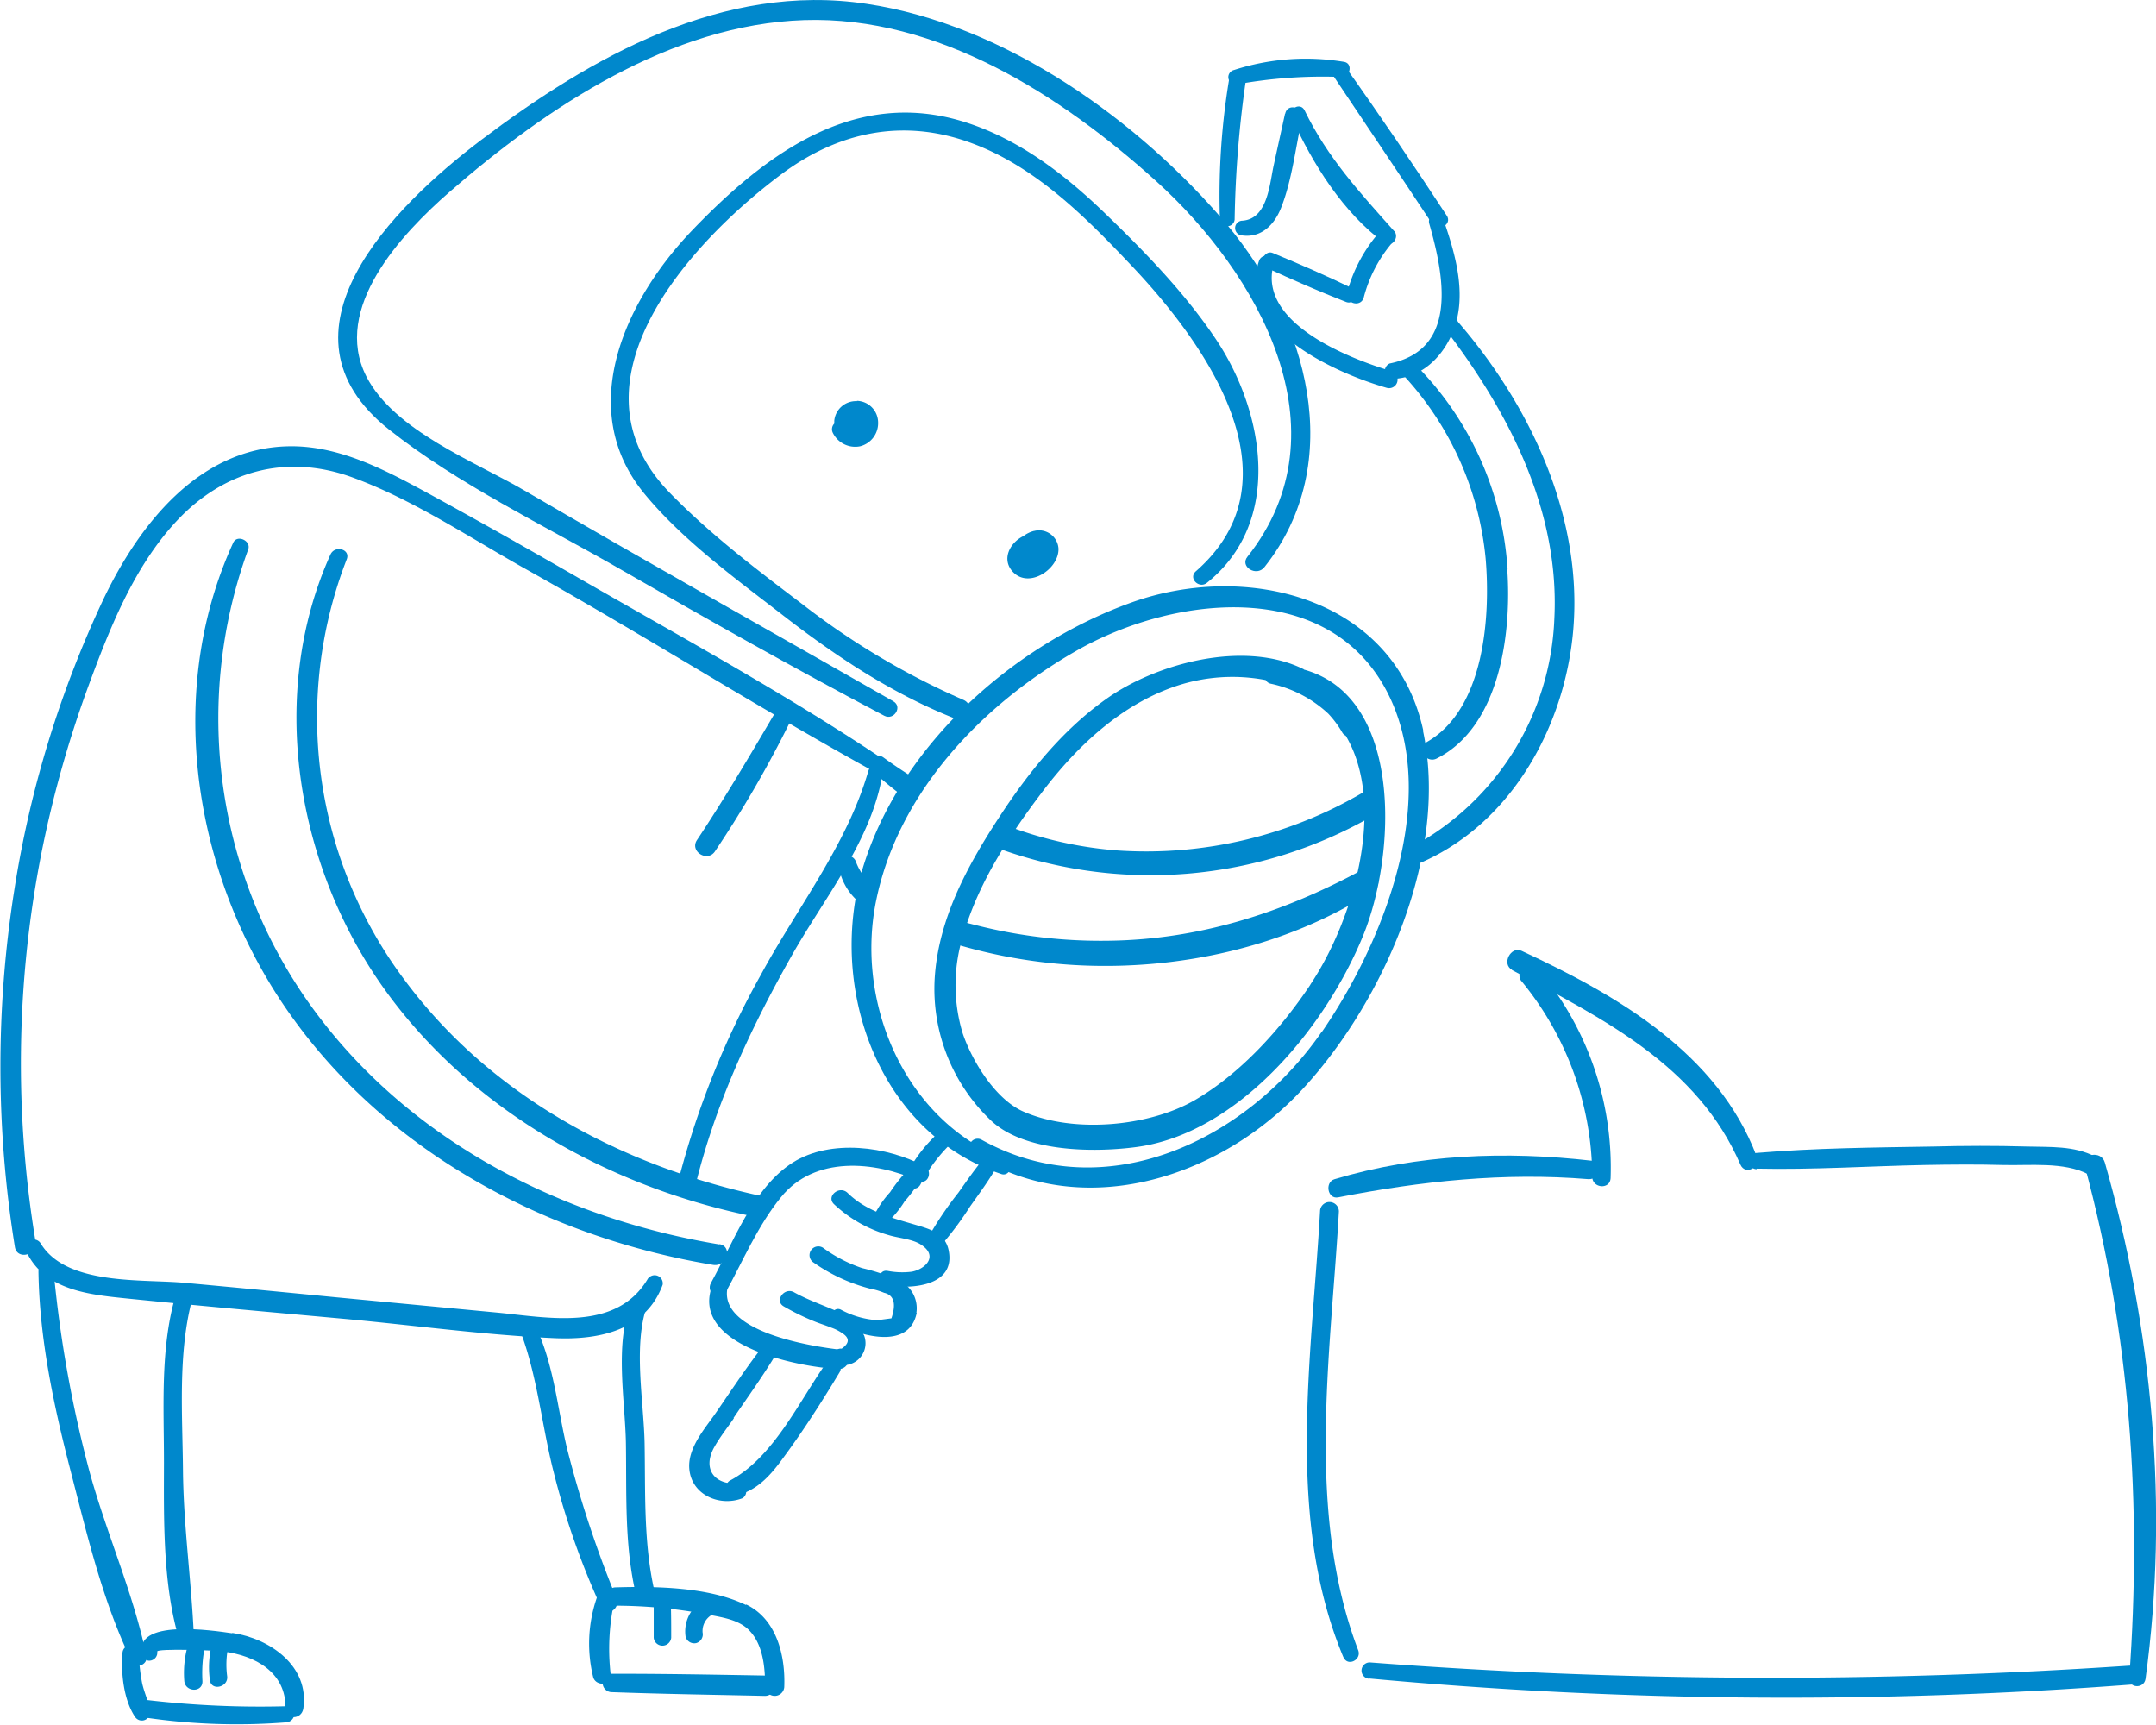 <svg xmlns="http://www.w3.org/2000/svg" viewBox="0 0 265.1 212.03"><defs><style>.cls-1{fill:#08c;}</style></defs><title>E404</title><g id="Layer_2" data-name="Layer 2"><g id="Layer_1-2" data-name="Layer 1"><g id="E404"><path class="cls-1" d="M165.2,203.75c.5,1.2,2.26.32,1.8-.87-6.46-17-3.37-36.28-2.37-53.94a1.16,1.16,0,0,0-2.31-.15c-1,18-4.31,37.85,2.88,55Z"/><path class="cls-1" d="M256.36,143.41c5.58,20.72,7,41.53,5.45,62.88-.1,1.28,1.8,1.38,2,.13,2.9-21.08.84-43.07-5-63.49-.44-1.55-2.91-1.1-2.48.48Z"/><path class="cls-1" d="M168.35,206.36a558,558,0,0,0,93.84.74c1.51-.11,1-2.41-.46-2.31a649.28,649.28,0,0,1-93.25-.4,1,1,0,0,0-.13,2Z"/><path class="cls-1" d="M185.91,119.26c11.13,6,22.79,11.65,28.1,23.94.58,1.32,2.5.35,2-1-4.8-12.73-17.17-19.84-28.92-25.3-1.33-.62-2.48,1.62-1.18,2.33Z"/><path class="cls-1" d="M187.05,120.59a38.11,38.11,0,0,1,8.73,24.08c0,1.43,2.2,1.63,2.26.15A37.85,37.85,0,0,0,189,119a1.27,1.27,0,0,0-1.93,1.64Z"/><path class="cls-1" d="M164.53,147.21c10.2-2,20.37-3.09,30.76-2.24,1.45.11,2-2.09.47-2.26-10.63-1.22-21.38-.81-31.68,2.27-1.21.37-.85,2.48.45,2.23Z"/><path class="cls-1" d="M216,143.68c6.86.15,13.75-.31,20.61-.45,3.23-.06,6.46-.09,9.69,0s7.48-.42,10.47,1.14c1.33.7,2.18-1.48.86-2.17-2.6-1.36-5.58-1.16-8.44-1.24-3.82-.11-7.64-.1-11.45,0-7.24.12-14.57.18-21.79.79-1.12.1-1.1,2,.05,2Z"/><path class="cls-1" d="M151,27.77C140.09,14.79,123.55,3,106.55.47,88.89-2.2,72.69,7,59.11,17.25c-10.73,8.13-26.37,23.6-11.28,35.56,8.56,6.77,19,11.74,28.46,17.18C87,76.16,97.79,82.24,108.73,88c1.18.62,2.29-1.1,1.11-1.78C94.71,77.58,79.51,69.08,64.46,60.29c-6.09-3.55-16-7.35-19.41-14-4.3-8.41,4.38-17.59,10.21-22.68C67.22,13.19,82.52,3,98.89,2.47s31.54,9.22,43.26,19.79c12.49,11.28,23.57,30.61,11.24,46.18-1,1.23,1.11,2.52,2.08,1.29,10.26-12.93,5.19-30.39-4.51-42Z"/><path class="cls-1" d="M162.5,126.88c-9.14,13.25-26.5,21.72-41.78,13.26a1,1,0,0,0-1.31.26c-9.48-6.11-13.93-18.51-11.7-29.58C110.42,97.39,120.8,86.6,132.37,80c12.36-7.07,32.41-9.19,39,6.82,5.23,12.74-1.54,29.47-8.86,40.09ZM175,89.8C171.41,73.38,153.2,69,139.08,74.09c-14.44,5.19-28.17,17.37-32.87,32.24-4.61,14.6,1.55,32.85,16.88,38a.79.79,0,0,0,.92-.23c12.58,5.05,27.2-.44,36.25-10.3,10-10.88,17.93-29.05,14.7-44Z"/><path class="cls-1" d="M161.12,121.07c-3.63,5.44-8.59,10.92-14.18,14.17s-14.9,4.16-21.11,1.42c-3.42-1.5-6.28-6.16-7.45-9.59a20.4,20.4,0,0,1,.13-12.32c1.86-6.36,5.78-12.3,9.71-17.47,4.33-5.7,9.85-10.81,16.61-13a21.8,21.8,0,0,1,10.8-.67.93.93,0,0,0,.62.45,14.9,14.9,0,0,1,7.07,3.68,12.37,12.37,0,0,1,1.73,2.33.93.93,0,0,0,.42.38c5,8.43,1.1,22.44-4.35,30.6Zm-.8-38.78C153,78.63,142.1,81.55,135.93,86c-5.33,3.81-9.51,9-13.13,14.56-3.85,5.89-7.41,12.41-7.87,19.69a22.3,22.3,0,0,0,6.74,17.34c4.08,4.08,12.76,4.13,18,3.44,12.42-1.62,23.17-14.44,27.89-25.88,4.14-10,5-29.47-7.24-32.83Z"/><path class="cls-1" d="M111.87,143.58a20.82,20.82,0,0,0-2.43,3,12.17,12.17,0,0,0-2,2.94c-.29.76.77,1.5,1.41,1a12.68,12.68,0,0,0,2.38-2.82,19.54,19.54,0,0,0,2.18-3,1,1,0,0,0-1.53-1.13Z"/><path class="cls-1" d="M113.66,143.38c-4.57-2.45-11.53-3.37-16.15-.47-4.93,3.1-7.42,10-10.09,14.82-.67,1.2,1.08,2.49,1.75,1.27,2.15-3.9,4-8.32,6.86-11.81,4.12-5.12,11.49-4.46,16.94-2,1.18.53,1.77-1.26.69-1.85Z"/><path class="cls-1" d="M103.36,165.94c-3.42-.39-15-2.15-13.91-7.6.2-1.08-1.44-1.39-1.82-.43-3,7.56,10.66,10.18,15.49,10.41a1.2,1.2,0,0,0,.24-2.38Z"/><path class="cls-1" d="M106.22,164.16a4.67,4.67,0,0,0-2.65-2.65c-2-.94-4-1.56-5.93-2.63-1.19-.67-2.47,1.05-1.26,1.74a29.5,29.5,0,0,0,3.79,1.85c.66.27,1.35.47,2,.74a5.59,5.59,0,0,1,1.32.65c1,.61,1,1.26,0,1.95-1.1-.13-1.58,1.67-.45,1.94a2.7,2.7,0,0,0,3.2-3.59Z"/><path class="cls-1" d="M112.68,161.4a3.75,3.75,0,0,0-2-3.9,24.16,24.16,0,0,0-4.66-1.59,17.49,17.49,0,0,1-4.83-2.51,1.08,1.08,0,0,0-1.27,1.74,21.36,21.36,0,0,0,7.05,3.29,8.41,8.41,0,0,1,1.73.51c1.22.28,1.52,1.33.91,3.14l-1.74.23a10.93,10.93,0,0,1-4.49-1.3c-.89-.45-1.72,1.07-.83,1.56,2.73,1.52,9.21,3.64,10.17-1.17Z"/><path class="cls-1" d="M116.62,153.61c-.4-1.76-1.9-2.39-3.49-2.86-3.16-.95-6.45-1.69-8.89-4.07-1-1-2.7.38-1.7,1.36a16.29,16.29,0,0,0,6.73,3.81c1.2.37,2.86.47,3.91,1.13,2.32,1.45.55,3.08-1.08,3.37a9.45,9.45,0,0,1-3-.11c-1.14-.15-1.28,1.56-.17,1.76,2.95.54,8.72.21,7.69-4.39Z"/><path class="cls-1" d="M121.12,142.25c-1.18,1.38-2.22,2.89-3.27,4.37a43.17,43.17,0,0,0-3.34,4.86c-.48.93.71,2.12,1.53,1.25a40.2,40.2,0,0,0,3.24-4.4c1.13-1.6,2.31-3.19,3.29-4.89.5-.88-.72-2-1.45-1.19Z"/><path class="cls-1" d="M115.63,139.07a17.64,17.64,0,0,0-4.22,5.44c-.58,1.19,1.13,2.3,1.77,1.11a19.69,19.69,0,0,1,3.82-5.1,1,1,0,0,0-1.37-1.45Z"/><path class="cls-1" d="M90.2,174.32c1.77-2.59,3.61-5.15,5.23-7.84a.94.94,0,0,0-1.6-1c-2.06,2.64-3.91,5.46-5.81,8.22-1.29,1.86-3.26,4.07-3.28,6.49,0,3.48,3.64,5.14,6.57,4a1,1,0,0,0-.45-1.83c-2.92.3-4.6-1.71-3-4.5.69-1.22,1.59-2.35,2.38-3.5Z"/><path class="cls-1" d="M101.53,167.66c-3.36,4.79-6.49,11.59-11.82,14.39a1,1,0,0,0,.7,1.82c2.72-.56,4.46-2.63,6-4.78,2.45-3.32,4.68-6.82,6.81-10.35a1,1,0,0,0-1.73-1.08Z"/><path class="cls-1" d="M108.26,93.12c-12-8-24.67-14.9-37.13-22.07C64.79,67.4,58.43,63.8,52,60.3c-5.12-2.77-10.64-5.58-16.62-5.43-11,.27-18.27,9.65-22.62,18.71a131.28,131.28,0,0,0-11,35.84,138.9,138.9,0,0,0,.07,43.88c.26,1.67,2.83,1,2.55-.62A133.82,133.82,0,0,1,5,105.37a137.53,137.53,0,0,1,5.86-21c2.61-7.08,5.59-14.64,10.8-20.25,5.82-6.28,13.58-8.37,21.66-5.43,7.51,2.74,14.53,7.48,21.48,11.36,14.29,8,28.14,16.79,42.47,24.7a1,1,0,0,0,1-1.67Z"/><path class="cls-1" d="M79.72,157.11c-3.85,6.67-12.27,4.87-18.64,4.26l-19.59-1.86c-6.25-.61-12.49-1.22-18.74-1.79-5.21-.49-14.55.37-17.73-4.82a1,1,0,0,0-1.77,1c2.32,4.83,7.88,5.28,12.63,5.77,8.8.89,17.61,1.67,26.41,2.47,8.61.79,17.28,2,25.91,2.38,5.44.24,11.21-.94,13.28-6.57a1,1,0,0,0-1.76-.8Z"/><path class="cls-1" d="M93.87,147.1c-17.21-3.67-33.39-12.21-44.06-26.53a53.76,53.76,0,0,1-7.18-51.8c.5-1.26-1.46-1.78-2-.59-7.67,17-4.31,37.74,6.22,52.84C57.55,136.34,75,146.08,93.11,149.65c1.66.33,2.45-2.19.76-2.55Z"/><path class="cls-1" d="M88.48,153c-19-3.14-37.21-12.3-49.07-27.75a60.57,60.57,0,0,1-8.89-57.7c.39-1.06-1.36-1.88-1.84-.83C20,85.64,24,108.56,36,125.17c12.09,16.78,31.55,27,51.69,30.34,1.67.27,2.45-2.27.76-2.55Z"/><path class="cls-1" d="M106.78,94.75c-2.61,9.11-8.79,16.89-13.26,25.16A106.27,106.27,0,0,0,83.45,145c-.33,1.35,1.75,2,2.09.62,2.43-9.88,6.7-19.06,11.68-27.9,4-7.18,10-14.36,11.31-22.68.16-1-1.48-1.22-1.75-.27Z"/><path class="cls-1" d="M18,203.57c-1.58-7.65-4.93-15.1-7-22.66A150.12,150.12,0,0,1,6.6,156.35c-.12-1.15-1.89-1.27-1.87,0,.12,8.22,1.86,16.4,3.91,24.33s4,16.33,7.58,23.61c.49,1,2,.36,1.79-.69Z"/><path class="cls-1" d="M22.5,180.78c-.06-6.88-.65-14.46,1.16-21.15a1,1,0,0,0-2-.59c-2,6.57-1.49,14.05-1.5,20.85S20,194.46,21.92,201.2c.28,1,2,.93,1.91-.21-.31-6.76-1.27-13.42-1.33-20.21Z"/><path class="cls-1" d="M75.83,196.57a137,137,0,0,1-6.09-18.42c-1.23-5.12-1.64-10.54-4-15.33-.47-1-2.21-.35-1.81.7,2.17,5.65,2.67,11.72,4.17,17.56a95.54,95.54,0,0,0,5.81,16.52c.6,1.28,2.39.23,1.89-1Z"/><path class="cls-1" d="M80.49,195.71c-1.38-6-1.12-12.18-1.23-18.26-.1-5.19-1.43-12,.3-16.94.42-1.2-1.36-1.66-1.85-.55-2.21,5-.84,12.15-.75,17.45.1,6.27-.21,12.71,1.29,18.85a1.15,1.15,0,0,0,2.24-.55Z"/><path class="cls-1" d="M28.53,200.8c-2.25-.33-12.27-1.86-11,2.69.31,1.19,1.94.71,1.81-.45-.05-.38,7.19-.15,8.07,0,3.93.47,7.8,2.57,7.69,7,0,1.45,2,1.41,2.2,0,.76-5.2-4.1-8.59-8.72-9.28Z"/><path class="cls-1" d="M35.3,209.77A119.82,119.82,0,0,1,18,209c-1.38-.18-1.42,2-.05,2.18a77.36,77.36,0,0,0,17.27.57c1.24-.12,1.36-2,0-2Z"/><path class="cls-1" d="M18.49,210.35c-.23-1.14-.73-2.21-1-3.35a24.63,24.63,0,0,1-.43-3.73,1,1,0,0,0-2,0c-.2,2.44.15,5.74,1.55,7.82a1,1,0,0,0,1.82-.7Z"/><path class="cls-1" d="M91.69,197.31c-4.58-2.22-11.13-2.3-16.07-2.15a1.13,1.13,0,0,0-.05,2.25A61.29,61.29,0,0,1,87,198.49c1.7.34,3.79.61,5.08,1.91,1.78,1.78,2,4.69,2,7a1.18,1.18,0,0,0,2.35.05c.16-3.84-.9-8.36-4.66-10.18Z"/><path class="cls-1" d="M73.39,196.41a17.32,17.32,0,0,0-.45,9.8c.33,1.13,2.26,1.06,2.16-.24a27.39,27.39,0,0,1,.4-8.94,1.1,1.1,0,0,0-2.11-.62Z"/><path class="cls-1" d="M94.06,206c-6.27-.11-12.56-.23-18.83-.22a1.13,1.13,0,0,0,0,2.26c6.28.23,12.56.32,18.83.46a1.25,1.25,0,0,0,0-2.5Z"/><path class="cls-1" d="M82.38,197.12a1,1,0,0,0-2,0c0,1.41,0,2.82,0,4.23a1.08,1.08,0,0,0,2.15,0c0-1.41,0-2.82-.05-4.23Z"/><path class="cls-1" d="M87.46,197.09a1.09,1.09,0,0,0-1.49,0,4.4,4.4,0,0,0-1.67,4.13,1.1,1.1,0,0,0,1.3.79,1.11,1.11,0,0,0,.79-1.31,2.32,2.32,0,0,1,1-2.08,1.07,1.07,0,0,0,0-1.49Z"/><path class="cls-1" d="M23.54,201a12.4,12.4,0,0,0-.88,5.65c.1,1.41,2.31,1.49,2.23,0a16.81,16.81,0,0,1,.51-5.14,1,1,0,0,0-1.86-.55Z"/><path class="cls-1" d="M26.16,201.78a11.4,11.4,0,0,0-.35,4.79c.17,1.38,2.31.87,2.12-.51a10.76,10.76,0,0,1,.16-3.71,1,1,0,0,0-1.93-.57Z"/><path class="cls-1" d="M127.12,65.28a3.55,3.55,0,0,0-1.28.63c-1.66.79-2.77,2.88-1.26,4.44,2,2.05,5.67-.43,5.57-2.92a2.4,2.4,0,0,0-3-2.15Z"/><path class="cls-1" d="M105.37,49.32a2.67,2.67,0,0,0-2.79,2.4c0,.12,0,.24,0,.36a1,1,0,0,0-.18,1.13,3.07,3.07,0,0,0,3.34,1.66,2.93,2.93,0,0,0,2.23-3,2.68,2.68,0,0,0-2.6-2.59Z"/><path class="cls-1" d="M149.55,41.77c-3.78-5.66-8.66-10.69-13.53-15.4-5-4.85-10.69-9.27-17.44-11.38C105,10.74,94.05,19,85.06,28.37c-8.13,8.49-14.42,21.85-5.84,32.31C84,66.5,90.72,71.34,96.65,75.94c6.49,5,13.4,9.54,21.07,12.52,1.54.6,2.2-1.8.72-2.42A92.61,92.61,0,0,1,98.59,74.23C93,70,87.18,65.57,82.3,60.53,69.2,47,84.74,29.91,96,21.48c7-5.25,15-7,23.4-3.91,7.94,2.92,14.11,9.14,19.8,15.16,8.88,9.39,20.92,26.05,7.86,37.49-1,.85.36,2.21,1.34,1.44,9.41-7.52,7.07-21,1.15-29.89Z"/><path class="cls-1" d="M158,14c-.46,2.11-.93,4.23-1.39,6.34-.51,2.31-.74,6.56-3.83,6.79a.91.91,0,0,0,0,1.82c2.32.3,3.91-1.32,4.73-3.37,1.35-3.4,1.79-7.4,2.58-11,.3-1.34-1.76-2-2.06-.61Z"/><path class="cls-1" d="M151.13,9.75A87.5,87.5,0,0,0,150,27a.91.91,0,0,0,1.81,0A134.56,134.56,0,0,1,153.2,9.79c.2-1.31-1.87-1.34-2.07,0Z"/><path class="cls-1" d="M165.29,7.61a28.68,28.68,0,0,0-13.57,1,.9.9,0,0,0,.43,1.75A59,59,0,0,1,165,9.47c1,0,1.38-1.64.29-1.86Z"/><path class="cls-1" d="M177.89,26.51c-4.09-6.24-8.27-12.42-12.6-18.49-.68-.95-2.3-.12-1.63.88,4.15,6.19,8.31,12.37,12.42,18.59.73,1.09,2.54.13,1.81-1Z"/><path class="cls-1" d="M171.41,28.4c-4.22-4.75-8.17-9-11-14.83-.52-1.06-2.06-.19-1.59.86,2.54,5.66,6.33,11.72,11.4,15.44.9.65,1.9-.68,1.21-1.47Z"/><path class="cls-1" d="M169.64,28.5a18.65,18.65,0,0,0-4,7.46c-.34,1.32,1.69,1.93,2.05.6A16.94,16.94,0,0,1,171.05,30c.83-1-.54-2.51-1.41-1.5Z"/><path class="cls-1" d="M166.31,35.46c-3.22-1.56-6.52-3-9.82-4.36-1-.42-1.83,1.33-.81,1.8,3.24,1.5,6.54,2.94,9.87,4.24,1,.37,1.7-1.23.76-1.68Z"/><path class="cls-1" d="M171.1,45.63c-5.22-1.55-16.36-5.9-14.53-13a.92.92,0,0,0-1.77-.53c-2.86,8.4,9.58,13.82,15.7,15.58a1,1,0,0,0,.6-2Z"/><path class="cls-1" d="M177.51,27.07c-.38-1.08-2.09-.71-1.77.43,1.77,6.22,3.7,15.45-4.87,17.19a1,1,0,0,0,.2,1.89c3.29,0,5.87-2.21,7.27-5.09,2.24-4.58.74-9.89-.83-14.42Z"/><path class="cls-1" d="M185.37,70a39.18,39.18,0,0,0-11.26-25.1,1,1,0,0,0-1.44,1.35,38.52,38.52,0,0,1,10,22.4c.62,7.19-.16,18.45-7.13,22.52a1.18,1.18,0,0,0,1.13,2.08c7.8-3.94,9.21-15.47,8.66-23.25Z"/><path class="cls-1" d="M179.3,39.57c-.78-.9-2,.33-1.33,1.24C185.71,51,191.79,63,191.12,76.08A33.31,33.31,0,0,1,174,103.9a1.13,1.13,0,0,0,1.07,2c11-5,17.4-16.83,18.38-28.51,1.16-13.88-5.28-27.52-14.17-37.81Z"/><path class="cls-1" d="M167.71,97.36a52.6,52.6,0,0,1-30.18,7.21,48.28,48.28,0,0,1-14.64-3.42,5.44,5.44,0,0,1-1.14,2.78,54.8,54.8,0,0,0,47.44-3.85c1.71-1,.26-3.72-1.48-2.72Z"/><path class="cls-1" d="M113.1,96.11c-1.51-.94-3-1.91-4.5-3-1-.7-2.25.81-1.35,1.64a43.81,43.81,0,0,0,4.45,3.63,5,5,0,0,1,1.4-2.31Z"/><path class="cls-1" d="M107.09,108.62a6.34,6.34,0,0,1-1.84-2.66,1.1,1.1,0,0,0-2.13.52,7.23,7.23,0,0,0,3.16,4.92,5.59,5.59,0,0,1,.81-2.78Z"/><path class="cls-1" d="M167.39,107c-9.76,5.26-20,8.53-31.14,8.66a62.25,62.25,0,0,1-16.19-1.9l-2.81-.71a5.78,5.78,0,0,1-.65,2.75,64.06,64.06,0,0,0,15.4,2.84c12.61.75,26.11-2.14,36.79-9.07,1.56-1,.28-3.48-1.4-2.57Z"/><path class="cls-1" d="M95.32,87.6c-3.11,5.29-6.22,10.57-9.62,15.68-.93,1.4,1.3,2.79,2.22,1.38a139.3,139.3,0,0,0,9.23-15.92c.59-1.22-1.11-2.36-1.83-1.14Z"/></g></g></g></svg>